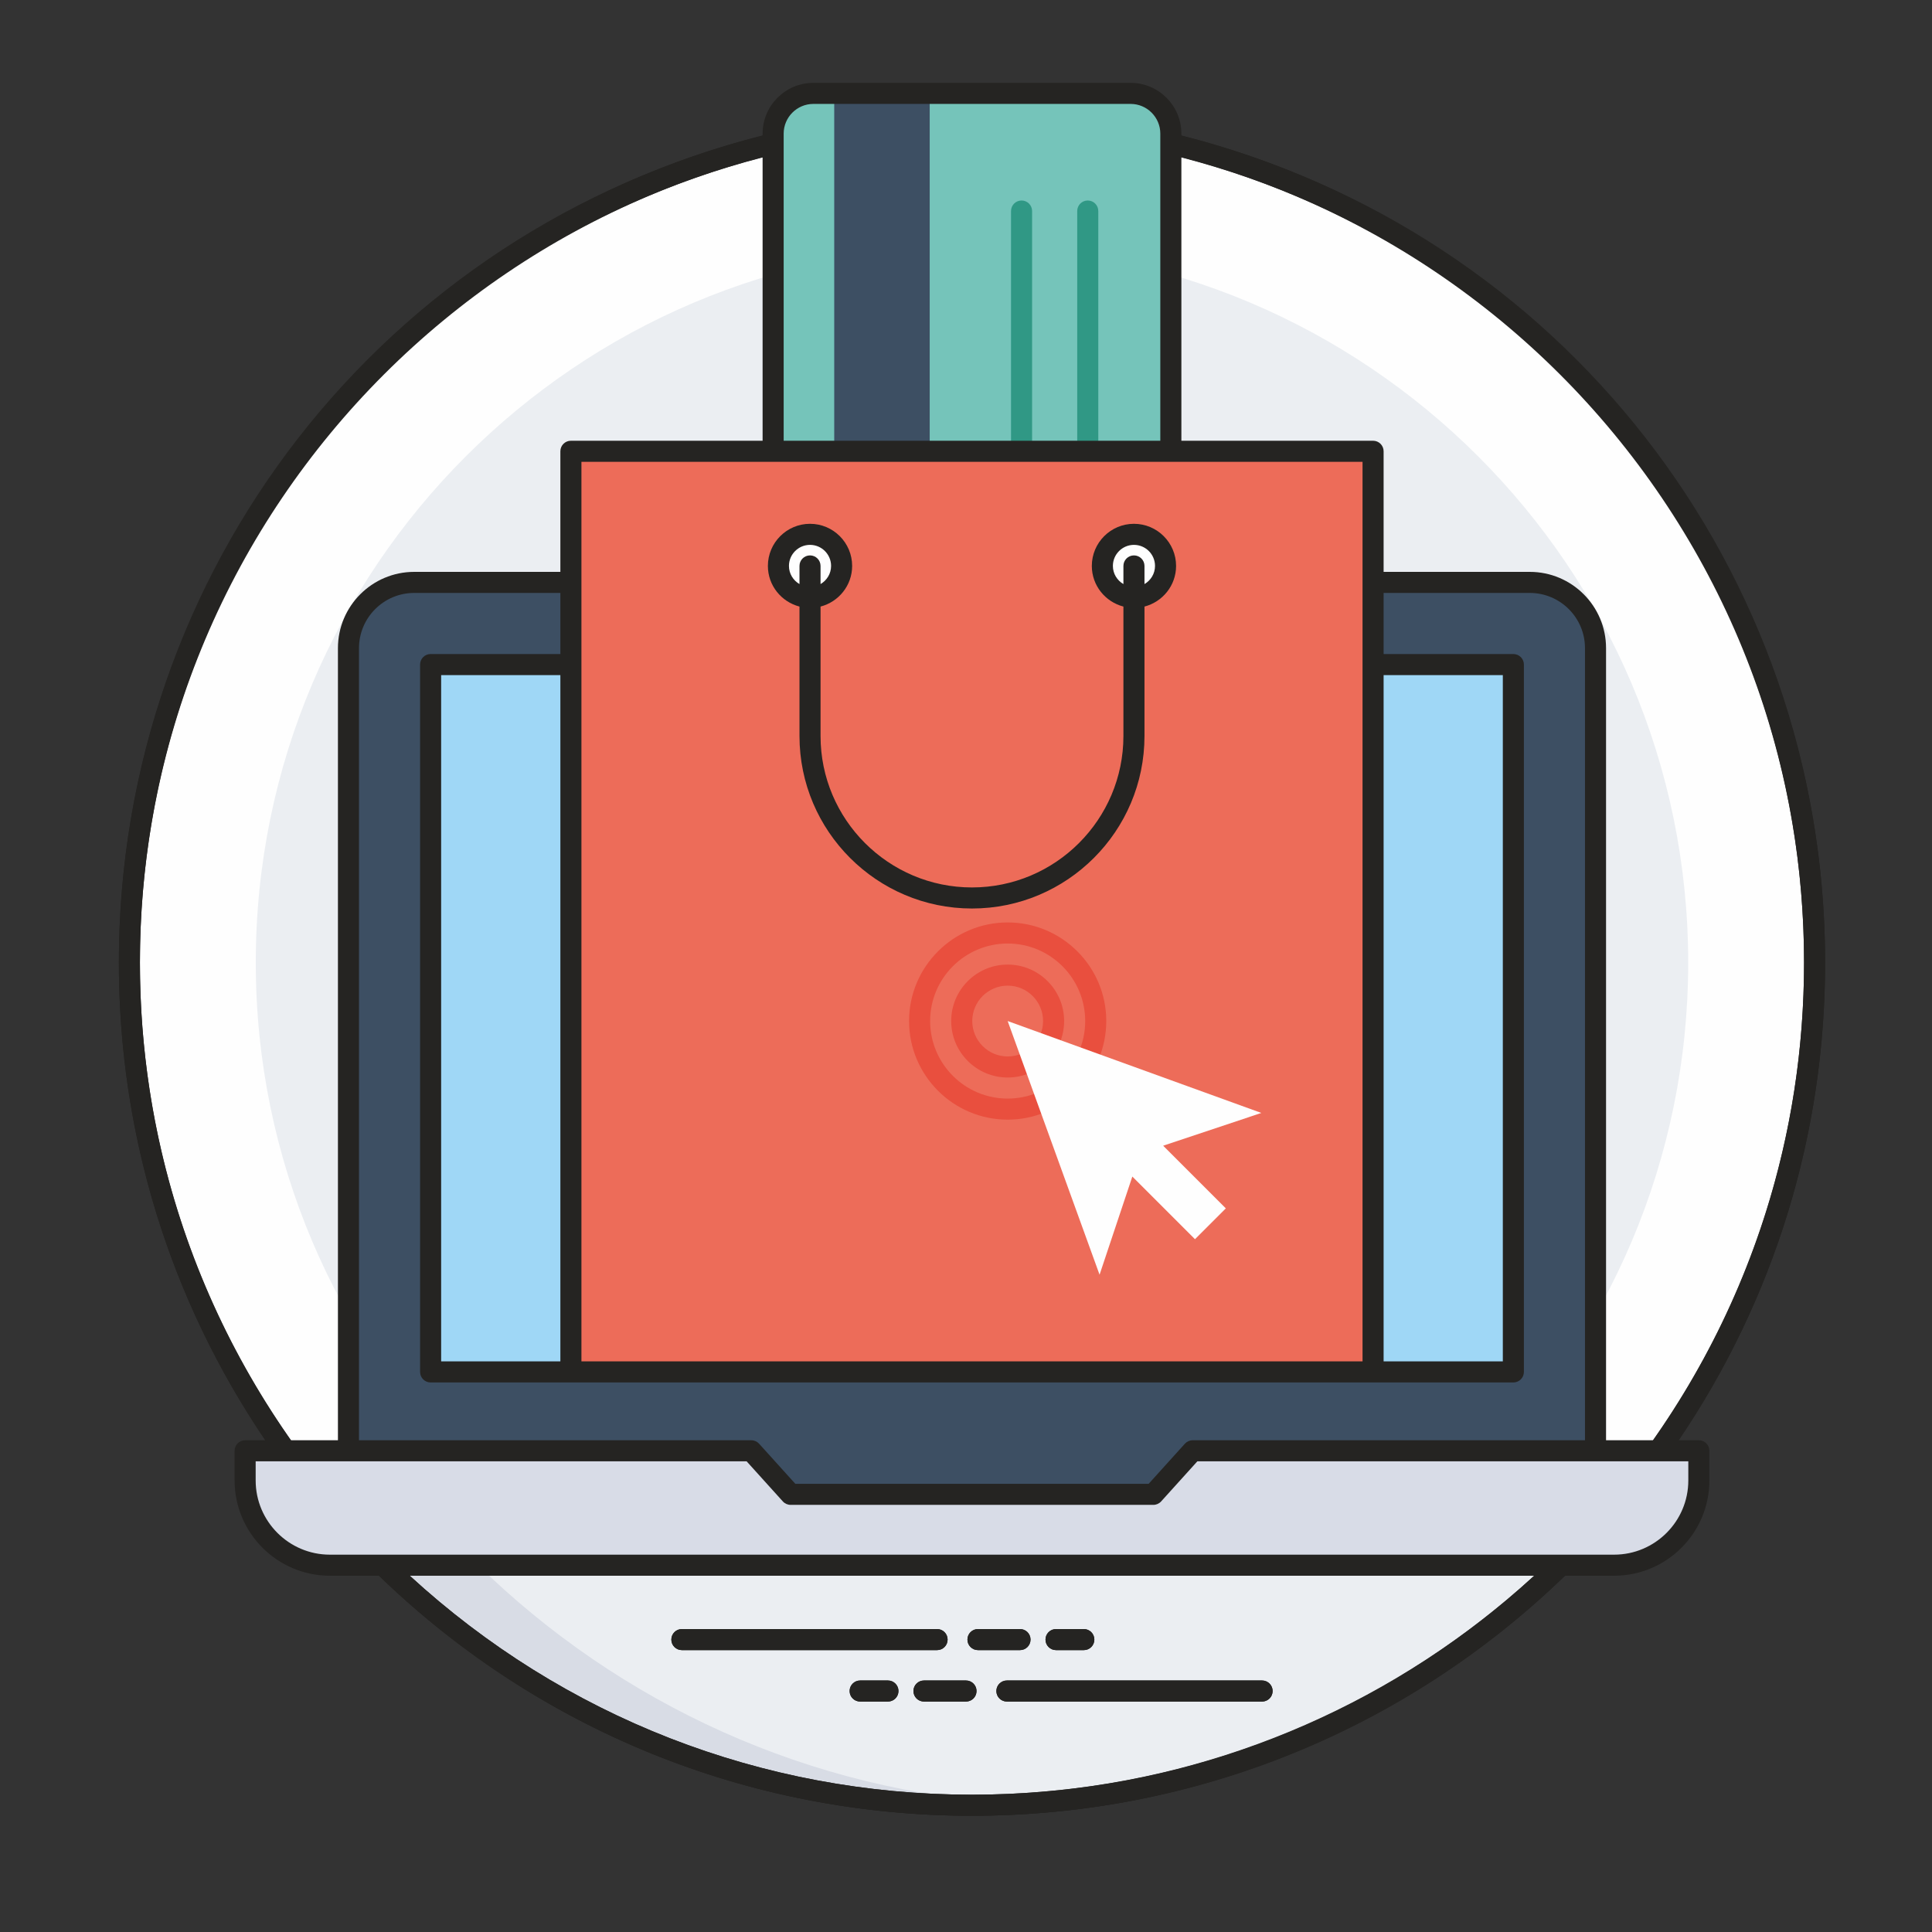 <?xml version="1.0" encoding="UTF-8"?>
<!DOCTYPE svg PUBLIC "-//W3C//DTD SVG 1.1//EN" "http://www.w3.org/Graphics/SVG/1.1/DTD/svg11.dtd">
<!-- Creator: CorelDRAW 2018 (64-Bit) -->
<svg xmlns="http://www.w3.org/2000/svg" xml:space="preserve" width="202.222mm" height="202.222mm" version="1.1" style="shape-rendering:geometricPrecision; text-rendering:geometricPrecision; image-rendering:optimizeQuality; fill-rule:evenodd; clip-rule:evenodd"
viewBox="0 0 20222.2 20222.2"
 xmlns:xlink="http://www.w3.org/1999/xlink">
 <rect x="0" y="0" width="20222.2" height="20222.2" fill="#333333" stroke="none"/>
 <defs>
  <style type="text/css">
   <![CDATA[
    .fil11 {fill:none;fill-rule:nonzero}
    .fil0 {fill:#FEFEFE;fill-rule:nonzero}
    .fil8 {fill:#ED6C59;fill-rule:nonzero}
    .fil10 {fill:#E94F3E;fill-rule:nonzero}
    .fil2 {fill:#EBEEF2;fill-rule:nonzero}
    .fil9 {fill:#D8DCE7;fill-rule:nonzero}
    .fil3 {fill:#D8DCE5;fill-rule:nonzero}
    .fil5 {fill:#9FD7F6;fill-rule:nonzero}
    .fil6 {fill:#75C4BA;fill-rule:nonzero}
    .fil1 {fill:#252422;fill-rule:nonzero}
    .fil7 {fill:#309885;fill-rule:nonzero}
    .fil4 {fill:#3D4F63;fill-rule:nonzero}
   ]]>
  </style>
 </defs>
 <g id="Layer_x0020_1">
  <path class="fil0" d="M18993.2 10075.43c0,4870.84 -3948.61,8819.45 -8819.45,8819.45 -4870.83,0 -8819.44,-3948.61 -8819.44,-8819.45 0,-4870.84 3948.61,-8819.44 8819.44,-8819.44 4870.84,0 8819.45,3948.6 8819.45,8819.44z"/>
  <path class="fil1" d="M10173.75 1366.23c-4802.25,0 -8709.2,3906.94 -8709.2,8709.2 0,4802.26 3906.95,8709.2 8709.2,8709.2 4802.26,0 8709.21,-3906.94 8709.21,-8709.2 0,-4802.26 -3906.95,-8709.2 -8709.21,-8709.2zm0 17638.89c-4923.79,0 -8929.68,-4005.9 -8929.68,-8929.69 0,-4923.86 4005.89,-8929.68 8929.68,-8929.68 4923.79,0 8929.69,4005.82 8929.69,8929.68 0,4923.79 -4005.9,8929.69 -8929.69,8929.69z"/>
  <path class="fil2" d="M17670.28 10074.73l0 1.09c0,2065.97 -840.03,3940.11 -2198.23,5298.3 -1357.1,1357.07 -3231.23,2198.23 -5298.3,2198.23 -4134.09,0 -7496.52,-3363.53 -7496.52,-7496.53 0,-4134.1 3362.43,-7496.53 7496.52,-7496.53 4134.1,0 7495.44,3361.31 7496.53,7495.44z"/>
  <path class="fil3" d="M16335.23 16382.82c-1425.43,1392.38 -3320.52,2308.5 -5426.15,2481.58 -80.46,6.63 -160.97,12.13 -241.44,16.54 -163.16,9.92 -327.41,14.33 -493.89,14.33 -2397.79,0 -4571.78,-959.1 -6161.47,-2512.45l12322.95 0z"/>
  <path class="fil2" d="M16335.23 16382.82c-1425.43,1392.38 -3320.52,2308.5 -5426.15,2481.58 -80.46,6.63 -160.97,12.13 -241.44,16.54 -2199.35,-122.38 -4184.82,-1052.83 -5663.17,-2498.12l11330.76 0z"/>
  <path class="fil1" d="M4289 16493.1c1611.35,1480.22 3690.23,2291.96 5884.75,2291.96 246.67,0 490.93,-10.23 725.84,-30.45 1915.8,-157.51 3736.98,-957.86 5158.71,-2261.51l-11769.3 0zm5884.75 2512.44c-2344.06,0 -4559.68,-903.35 -6238.52,-2543.88 -31.99,-31.32 -41.87,-78.91 -24.97,-120.36 16.89,-41.53 57.25,-68.69 102.05,-68.69l12322.88 0c44.81,0 85.17,27.16 102.06,68.69 16.9,41.45 6.99,89.14 -24.97,120.47 -1485.59,1451.04 -3436.8,2343.33 -5494.16,2512.55 -240.85,20.68 -491.35,31.22 -744.37,31.22z"/>
  <path class="fil1" d="M9808.35 17271.71l-2671.13 0c-60.93,0 -110.24,-49.32 -110.24,-110.24 0,-60.96 49.31,-110.24 110.24,-110.24l2671.13 0c60.96,0 110.24,49.28 110.24,110.24 0,60.92 -49.28,110.24 -110.24,110.24z"/>
  <path class="fil1" d="M10676.29 17271.71l-439.88 0c-60.93,0 -110.25,-49.32 -110.25,-110.24 0,-60.96 49.32,-110.24 110.25,-110.24l439.88 0c60.96,0 110.24,49.28 110.24,110.24 0,60.92 -49.28,110.24 -110.24,110.24z"/>
  <path class="fil1" d="M11344.34 17271.71l-290.9 0c-60.92,0 -110.24,-49.32 -110.24,-110.24 0,-60.96 49.32,-110.24 110.24,-110.24l290.9 0c60.93,0 110.24,49.28 110.24,110.24 0,60.92 -49.31,110.24 -110.24,110.24z"/>
  <path class="fil1" d="M13210.29 17810.23l-2671.13 0c-60.96,0 -110.24,-49.32 -110.24,-110.25 0,-60.96 49.28,-110.24 110.24,-110.24l2671.13 0c60.92,0 110.24,49.28 110.24,110.24 0,60.93 -49.32,110.25 -110.24,110.25z"/>
  <path class="fil1" d="M10111.1 17810.23l-439.91 0c-60.93,0 -110.25,-49.32 -110.25,-110.25 0,-60.96 49.32,-110.24 110.25,-110.24l439.91 0c60.93,0 110.24,49.28 110.24,110.24 0,60.93 -49.31,110.25 -110.24,110.25z"/>
  <path class="fil1" d="M9294.07 17810.23l-290.9 0c-60.93,0 -110.25,-49.32 -110.25,-110.25 0,-60.96 49.32,-110.24 110.25,-110.24l290.9 0c60.92,0 110.24,49.28 110.24,110.24 0,60.93 -49.32,110.25 -110.24,110.25z"/>
  <path class="fil4" d="M16012.4 6095.85l-11677.26 0c-380.08,0 -688.2,308.12 -688.2,688.2l0 8471.68c0,380.08 308.12,688.2 688.2,688.2l11677.26 0c380.05,0 688.17,-308.12 688.17,-688.2l0 -8471.68c0,-380.08 -308.12,-688.2 -688.17,-688.2z"/>
  <polygon class="fil5" points="4507.01,14359.92 15840.46,14359.92 15840.46,6956.21 4507.01,6956.21 "/>
  <path class="fil6" d="M11834.28 977.96l-3321.05 0c-232.3,0 -420.65,188.32 -420.65,420.62l0 5066.31c0,232.31 188.35,420.62 420.65,420.62l3321.05 0c232.3,0 420.65,-188.31 420.65,-420.62l0 -5066.31c0,-232.3 -188.35,-420.62 -420.65,-420.62z"/>
  <polygon class="fil4" points="8731.88,6885.51 9731.12,6885.51 9731.12,977.96 8731.88,977.96 "/>
  <path class="fil7" d="M10692.66 5764.81c-60.93,0 -110.25,-49.36 -110.25,-110.25l0 -3445.68c0,-60.89 49.32,-110.25 110.25,-110.25 60.96,0 110.24,49.36 110.24,110.25l0 3445.68c0,60.89 -49.28,110.25 -110.24,110.25z"/>
  <path class="fil7" d="M11385.48 5764.81c-60.96,0 -110.25,-49.36 -110.25,-110.25l0 -3445.68c0,-60.89 49.29,-110.25 110.25,-110.25 60.92,0 110.24,49.36 110.24,110.25l0 3445.68c0,60.89 -49.32,110.25 -110.24,110.25z"/>
  <polygon class="fil8" points="5975.56,14359.92 14371.95,14359.92 14371.95,4723.51 5975.56,4723.51 "/>
  <path class="fil9" d="M17781.69 15185.42l0 310.62c0,490.15 -397.69,886.78 -886.74,886.78l-13442.39 0c-489.05,0 -886.74,-396.63 -886.74,-886.78l0 -310.62 5298.02 0 411.69 455.75 3796.45 0 411.66 -455.75 5298.05 0z"/>
  <path class="fil0" d="M8478.45 5592.9c-182.67,0 -330.73,148.06 -330.73,330.73 0,182.63 148.06,330.73 330.73,330.73 182.66,0 330.72,-148.1 330.72,-330.73 0,-182.67 -148.06,-330.73 -330.72,-330.73z"/>
  <path class="fil0" d="M11869.06 5592.9c-182.66,0 -330.73,148.06 -330.73,330.73 0,182.63 148.07,330.73 330.73,330.73 182.67,0 330.73,-148.1 330.73,-330.73 0,-182.67 -148.06,-330.73 -330.73,-330.73z"/>
  <path class="fil10" d="M10547.24 9875.73c-447.46,0 -811.56,364.03 -811.56,811.53 0,447.49 364.1,811.6 811.56,811.6 447.43,0 811.53,-364.11 811.53,-811.6 0,-447.5 -364.1,-811.53 -811.53,-811.53zm0 1843.61c-569.1,0 -1032.05,-462.98 -1032.05,-1032.08 0,-569.04 462.95,-1032.02 1032.05,-1032.02 569.07,0 1032.02,462.98 1032.02,1032.02 0,569.1 -462.95,1032.08 -1032.02,1032.08z"/>
  <path class="fil10" d="M10547.24 10316.7c-204.36,0 -370.59,166.23 -370.59,370.56 0,204.36 166.23,370.62 370.59,370.62 204.33,0 370.56,-166.26 370.56,-370.62 0,-204.33 -166.23,-370.56 -370.56,-370.56zm0 961.67c-325.9,0 -591.08,-265.18 -591.08,-591.11 0,-325.9 265.18,-591.05 591.08,-591.05 325.86,0 591.04,265.15 591.04,591.05 0,325.93 -265.18,591.11 -591.04,591.11z"/>
  <polygon class="fil0" points="13202.25,11649.14 12174.89,11992.22 12830.63,12647.96 12507.91,12970.68 11852.17,12314.94 11509.09,13342.3 10547.24,10687.29 "/>
  <path class="fil1" d="M7137.22 17271.71l2671.13 0c60.96,0 110.24,-49.32 110.24,-110.24 0,-60.96 -49.28,-110.24 -110.24,-110.24l-2671.13 0c-60.93,0 -110.24,49.28 -110.24,110.24 0,60.92 49.31,110.24 110.24,110.24z"/>
  <path class="fil1" d="M10236.41 17271.71l439.88 0c60.96,0 110.24,-49.32 110.24,-110.24 0,-60.96 -49.28,-110.24 -110.24,-110.24l-439.88 0c-60.93,0 -110.25,49.28 -110.25,110.24 0,60.92 49.32,110.24 110.25,110.24z"/>
  <path class="fil1" d="M11053.44 17271.71l290.9 0c60.93,0 110.24,-49.32 110.24,-110.24 0,-60.96 -49.31,-110.24 -110.24,-110.24l-290.9 0c-60.92,0 -110.24,49.28 -110.24,110.24 0,60.92 49.32,110.24 110.24,110.24z"/>
  <path class="fil1" d="M10428.92 17699.98c0,60.93 49.28,110.25 110.24,110.25l2671.13 0c60.92,0 110.24,-49.32 110.24,-110.25 0,-60.96 -49.32,-110.24 -110.24,-110.24l-2671.13 0c-60.96,0 -110.24,49.28 -110.24,110.24z"/>
  <path class="fil1" d="M9560.94 17699.98c0,60.93 49.32,110.25 110.25,110.25l439.91 0c60.93,0 110.24,-49.32 110.24,-110.25 0,-60.96 -49.31,-110.24 -110.24,-110.24l-439.91 0c-60.93,0 -110.25,49.28 -110.25,110.24z"/>
  <path class="fil1" d="M9294.07 17589.74l-290.9 0c-60.93,0 -110.25,49.28 -110.25,110.24 0,60.93 49.32,110.25 110.25,110.25l290.9 0c60.92,0 110.24,-49.32 110.24,-110.25 0,-60.96 -49.32,-110.24 -110.24,-110.24z"/>
  <path class="fil1" d="M17671.48 15496.08c0,428.16 -348.4,776.53 -776.57,776.53 -9924.73,0 -7095.03,0 -13442.31,0 -428.17,0 -776.57,-348.37 -776.57,-776.53l0 -200.45 5138.81 0 378.84 419.41c20.89,23.18 50.59,36.41 81.81,36.41l3796.49 0c31.22,0 60.96,-13.23 81.85,-36.41l378.84 -419.41 5138.81 0 0 200.45zm-7497.73 3288.98c-2196.67,0 -4274.67,-813.05 -5884.82,-2291.96l11769.65 0c-1610.15,1478.91 -3688.15,2291.96 -5884.83,2291.96zm-8709.2 -8709.24c0,-3989.14 2673.35,-7433.77 6517.57,-8428.21l0 2965.62 -2006.53 0c-60.96,0 -110.24,49.36 -110.24,110.25l0 1262.31 -1530.07 0c-440.09,0 -798.19,358.07 -798.19,798.19l0 8291.16 -494.28 0c-1032.19,-1469.99 -1578.26,-3197.08 -1578.26,-4999.32zm12797.12 -5242.1l0 9415.89 -8175.83 0 0 -9415.89c4785.53,0 3275.5,0 8175.83,0zm-6059.06 -3435.14c0,-171.38 139.52,-310.87 310.94,-310.87l3320.41 0c171.42,0 310.94,139.49 310.94,310.87l0 3214.65 -3942.29 0 0 -3214.65zm6279.55 12851.03l0 -7183.41 1247.88 0 0 7183.41 -1247.88 0zm-8616.81 -7183.41l0 7183.41 -1247.88 0 0 -7183.41 1247.88 0zm-1358.12 -220.48c-60.96,0 -110.25,49.35 -110.25,110.24l0 7403.89c0,60.92 49.29,110.24 110.25,110.24l1467.8 0c0.21,0 0.35,0.11 0.56,0.11l8396.33 0c0.21,0 0.35,-0.11 0.53,-0.11l1467.83 0c60.93,0 110.25,-49.32 110.25,-110.24l0 -7403.89c0,-60.89 -49.32,-110.24 -110.25,-110.24l-1358.12 0 0 -639.45 1530.07 0c318.56,0 577.71,259.12 577.71,577.71l0 8291.16 -4106.27 0c-31.22,0 -60.92,13.23 -81.81,36.37l-378.84 419.45 -3698.53 0 -378.84 -419.45c-20.89,-23.14 -50.63,-36.37 -81.85,-36.37l-4106.23 0 0 -8291.16c0,-318.59 259.15,-577.71 577.71,-577.71l1530.07 0 0 639.45 -1358.12 0zm7858.16 -5198.11c3844.22,994.44 6517.57,4439.07 6517.57,8428.21 0,1802.24 -546.07,3529.33 -1578.26,4999.32l-494.28 0 0 -8291.16c0,-440.12 -358.1,-798.19 -798.19,-798.19l-1530.07 0 0 -1262.31c0,-60.89 -49.28,-110.25 -110.24,-110.25l-2006.53 0 0 -2965.62zm5416.33 13427.53l-210.07 0c1001.88,-1479.51 1531.79,-3202.9 1531.79,-4999.32 0,-4109.3 -2766.62,-7655.52 -6738.05,-8656.28l0 -20.96c0,-292.98 -238.38,-531.35 -531.43,-531.35l-3320.41 0c-293.06,0 -531.43,238.37 -531.43,531.35l0 20.96c-3971.43,1000.76 -6738.05,4546.98 -6738.05,8656.28 0,1796.42 529.9,3519.81 1531.79,4999.32l-210.08 0c-60.92,0 -110.24,49.28 -110.24,110.24l0 310.7c0,549.8 447.22,997.02 997.06,997.02l513.01 0c1673.79,1619.99 3876.18,2512.44 6208.14,2512.44 2331.97,0 4534.36,-892.45 6208.12,-2512.44l513.04 0c549.84,0 997.06,-447.22 997.06,-997.02l0 -310.7c0,-60.96 -49.32,-110.24 -110.25,-110.24z"/>
  <line class="fil11" x1="8842.02" y1="1087.71" x2="9620.39" y2= "1087.71" />
  <line class="fil11" x1="11275.09" y1="4613.23" x2="10803.25" y2= "4613.23" />
  <path class="fil1" d="M8478.45 5703.14c121.53,0 220.48,98.88 220.48,220.49 0,81.24 -44.7,151.55 -110.24,189.79l0 -189.79c0,-60.89 -49.32,-110.25 -110.24,-110.25 -60.93,0 -110.25,49.36 -110.25,110.25l0 189.79c-65.58,-38.24 -110.24,-108.55 -110.24,-189.79 0,-121.61 98.95,-220.49 220.49,-220.49zm3170.13 220.49c0,-121.61 98.92,-220.49 220.48,-220.49 121.54,0 220.49,98.88 220.49,220.49 0,81.24 -44.7,151.55 -110.24,189.79l0 -189.79c0,-60.89 -49.32,-110.25 -110.25,-110.25 -60.92,0 -110.24,49.36 -110.24,110.25l0 189.79c-65.58,-38.24 -110.24,-108.55 -110.24,-189.79zm-3280.38 425.31l0 1354.87c0,995.58 809.91,1805.56 1805.55,1805.56 995.65,0 1805.56,-809.98 1805.56,-1805.56l0 -1354.87c189.65,-49.32 330.73,-220.46 330.73,-425.31 0,-243.17 -197.77,-440.98 -440.98,-440.98 -243.2,0 -440.97,197.81 -440.97,440.98 0,204.85 141.08,375.99 330.73,425.31l0 1354.87c0,874.05 -711.09,1585.07 -1585.07,1585.07 -873.97,0 -1585.06,-711.02 -1585.06,-1585.07l0 -1354.87c189.65,-49.32 330.73,-220.46 330.73,-425.31 0,-243.17 -197.77,-440.98 -440.97,-440.98 -243.21,0 -440.98,197.81 -440.98,440.98 0,204.85 141.08,375.99 330.73,425.31z"/>
 </g>
</svg>
